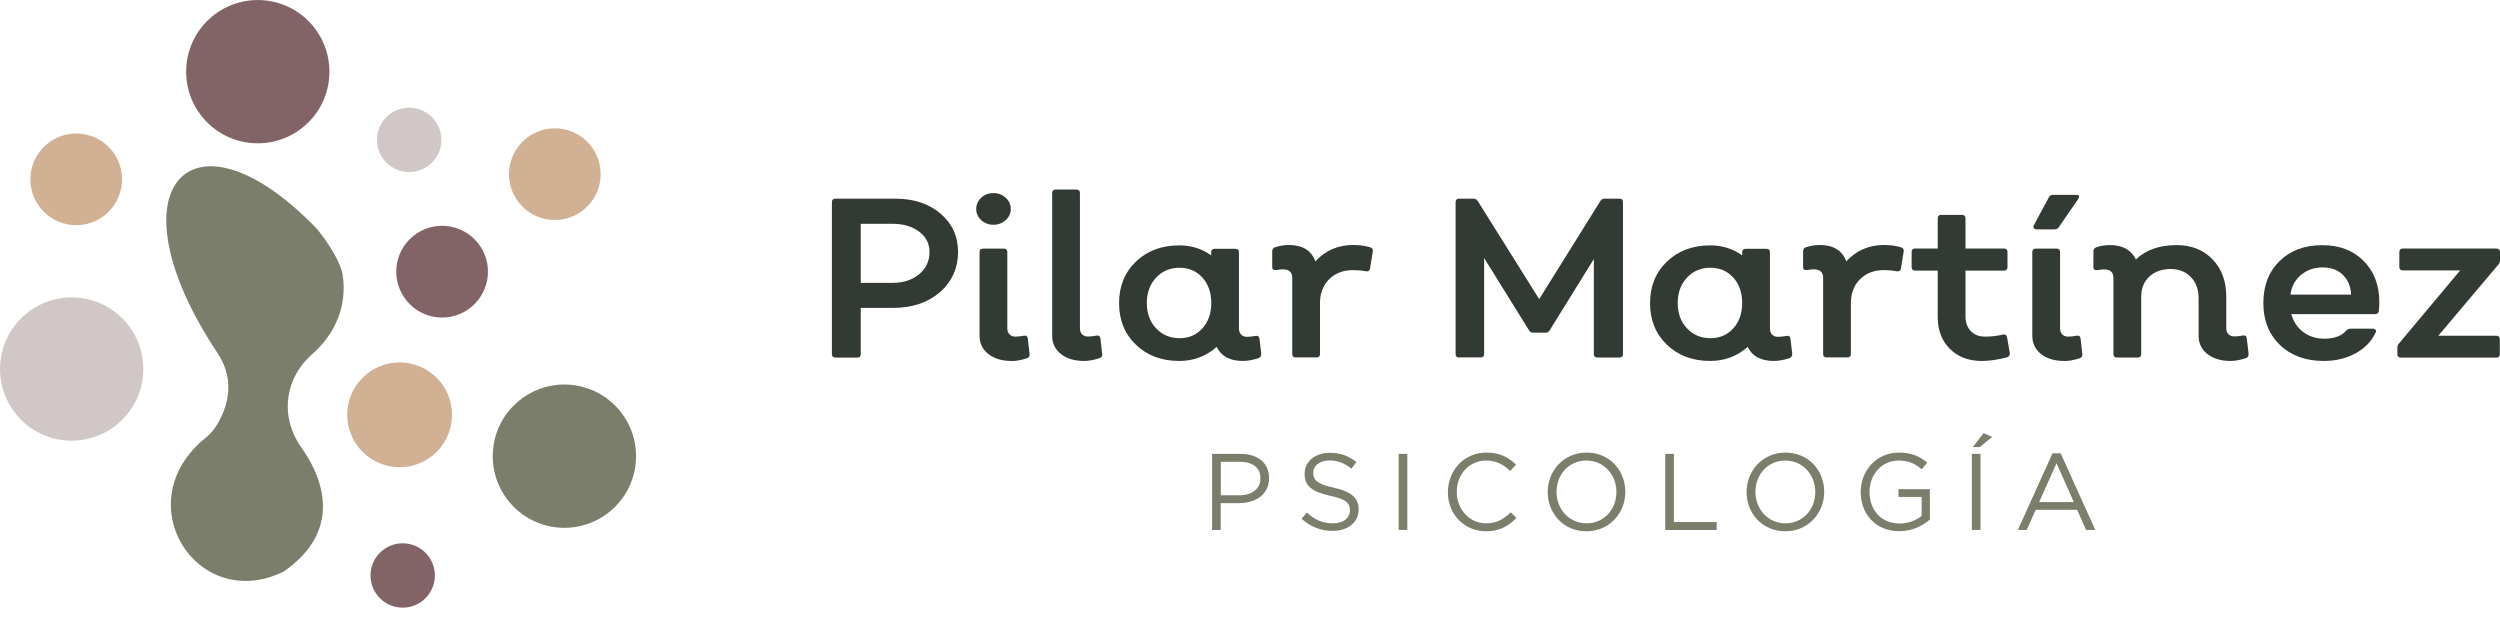 <svg xmlns="http://www.w3.org/2000/svg" width="239" height="59" viewBox="0 0 239 59" fill="none"><g clip-path="url(#clip0_20114_634)"><path d="M79.857 34.179C79.642 34.179 79.529 34.066 79.529 33.851V19.322C79.529 19.106 79.642 18.994 79.857 18.994H85.626C87.38 18.994 88.805 19.472 89.922 20.429C91.038 21.385 91.591 22.605 91.591 24.096C91.591 25.587 91.01 26.938 89.856 27.932C88.702 28.927 87.22 29.433 85.41 29.433H82.287V33.86C82.287 34.076 82.174 34.188 81.958 34.188H79.857V34.179ZM82.287 27.041H85.326C86.348 27.041 87.201 26.769 87.868 26.216C88.533 25.672 88.862 24.959 88.862 24.087C88.862 23.289 88.533 22.642 87.868 22.145C87.201 21.648 86.357 21.395 85.326 21.395H82.287V27.032V27.041Z" fill="#323A34"></path><path d="M94.977 21.488C94.518 21.488 94.124 21.338 93.805 21.048C93.486 20.747 93.326 20.391 93.326 19.978C93.326 19.566 93.486 19.2 93.805 18.9C94.124 18.6 94.508 18.459 94.977 18.459C95.446 18.459 95.812 18.609 96.14 18.9C96.469 19.2 96.628 19.556 96.628 19.978C96.628 20.401 96.469 20.757 96.14 21.048C95.812 21.338 95.427 21.488 94.977 21.488ZM96.684 34.507C95.775 34.507 95.043 34.282 94.48 33.841C93.927 33.401 93.645 32.819 93.645 32.097V24.096C93.645 23.88 93.758 23.768 93.974 23.768H95.971C96.187 23.768 96.3 23.88 96.3 24.096V31.384C96.3 31.628 96.365 31.825 96.506 31.965C96.647 32.106 96.825 32.181 97.059 32.181C97.294 32.181 97.557 32.153 97.866 32.097C98.101 32.05 98.232 32.144 98.26 32.359L98.429 33.86C98.457 34.048 98.373 34.179 98.166 34.254C97.632 34.423 97.144 34.517 96.694 34.517L96.684 34.507Z" fill="#323A34"></path><path d="M103.625 34.507C102.715 34.507 101.984 34.282 101.421 33.841C100.867 33.401 100.586 32.819 100.586 32.097V18.45C100.586 18.234 100.699 18.121 100.914 18.121H102.912C103.128 18.121 103.24 18.234 103.24 18.45V31.375C103.24 31.618 103.306 31.815 103.447 31.956C103.588 32.097 103.766 32.172 104 32.172C104.235 32.172 104.497 32.144 104.807 32.087C105.041 32.041 105.173 32.134 105.201 32.35L105.37 33.851C105.398 34.038 105.313 34.17 105.107 34.245C104.572 34.413 104.085 34.507 103.634 34.507H103.625Z" fill="#323A34"></path><path d="M120.564 33.851C120.583 34.038 120.489 34.17 120.302 34.245C119.767 34.413 119.279 34.507 118.829 34.507C117.582 34.507 116.747 34.057 116.316 33.166C115.293 34.066 114.093 34.507 112.733 34.507C111.054 34.507 109.675 33.991 108.596 32.96C107.518 31.928 106.983 30.596 106.983 28.983C106.983 27.369 107.518 26.038 108.596 25.006C109.675 23.974 111.054 23.458 112.733 23.458C113.886 23.458 114.909 23.777 115.79 24.415V24.115C115.79 23.899 115.903 23.787 116.119 23.787H118.116C118.332 23.787 118.445 23.899 118.445 24.115V31.403C118.445 31.647 118.51 31.843 118.651 31.984C118.792 32.125 118.97 32.2 119.204 32.2C119.439 32.2 119.702 32.172 120.011 32.115C120.246 32.069 120.377 32.162 120.405 32.378L120.583 33.879L120.564 33.851ZM112.761 32.331C113.661 32.331 114.383 32.022 114.956 31.384C115.518 30.756 115.8 29.949 115.8 28.964C115.8 27.979 115.518 27.172 114.956 26.544C114.393 25.916 113.661 25.597 112.761 25.597C111.86 25.597 111.101 25.916 110.519 26.544C109.937 27.172 109.637 27.979 109.637 28.964C109.637 29.949 109.928 30.756 110.519 31.384C111.11 32.012 111.851 32.331 112.761 32.331Z" fill="#323A34"></path><path d="M131.004 23.655C131.192 23.712 131.276 23.843 131.238 24.049L130.976 25.672C130.929 25.887 130.798 25.972 130.582 25.934C130.179 25.859 129.766 25.822 129.344 25.822C128.415 25.822 127.665 26.113 127.074 26.685C126.492 27.266 126.192 28.026 126.192 28.964V33.841C126.192 34.057 126.08 34.17 125.864 34.17H123.866C123.65 34.17 123.538 34.057 123.538 33.841V26.553C123.538 26.019 123.238 25.747 122.628 25.747C122.525 25.747 122.328 25.766 122.018 25.812C121.756 25.841 121.624 25.756 121.624 25.55V24.03C121.624 23.833 121.709 23.702 121.887 23.636C122.347 23.496 122.787 23.421 123.21 23.421C124.523 23.421 125.367 23.946 125.751 24.987C126.708 23.946 127.909 23.421 129.353 23.421C129.963 23.421 130.507 23.496 130.976 23.636L131.004 23.655Z" fill="#323A34"></path><path d="M139.483 34.179C139.267 34.179 139.155 34.066 139.155 33.851V19.322C139.155 19.106 139.267 18.994 139.483 18.994H140.871C141.049 18.994 141.171 19.069 141.265 19.209L147.146 28.598L152.999 19.209C153.083 19.069 153.215 18.994 153.393 18.994H154.828C155.044 18.994 155.156 19.106 155.156 19.322V33.851C155.156 34.066 155.044 34.179 154.828 34.179H152.699C152.483 34.179 152.371 34.066 152.371 33.851V24.762L148.14 31.59C148.056 31.731 147.925 31.806 147.746 31.806H146.574C146.396 31.806 146.274 31.731 146.18 31.59L141.884 24.668V33.841C141.884 34.057 141.772 34.17 141.556 34.17H139.474L139.483 34.179Z" fill="#323A34"></path><path d="M171.327 33.851C171.345 34.038 171.252 34.17 171.064 34.245C170.529 34.413 170.042 34.507 169.591 34.507C168.344 34.507 167.509 34.057 167.078 33.166C166.055 34.066 164.855 34.507 163.495 34.507C161.816 34.507 160.437 33.991 159.358 32.96C158.28 31.928 157.745 30.596 157.745 28.983C157.745 27.369 158.28 26.038 159.358 25.006C160.437 23.974 161.816 23.458 163.495 23.458C164.648 23.458 165.671 23.777 166.552 24.415V24.115C166.552 23.899 166.665 23.787 166.881 23.787H168.879C169.094 23.787 169.207 23.899 169.207 24.115V31.403C169.207 31.647 169.272 31.843 169.413 31.984C169.554 32.125 169.732 32.2 169.967 32.2C170.201 32.2 170.464 32.172 170.773 32.115C171.008 32.069 171.139 32.162 171.167 32.378L171.345 33.879L171.327 33.851ZM163.513 32.331C164.414 32.331 165.136 32.022 165.708 31.384C166.271 30.756 166.552 29.949 166.552 28.964C166.552 27.979 166.271 27.172 165.708 26.544C165.145 25.916 164.414 25.597 163.513 25.597C162.613 25.597 161.853 25.916 161.272 26.544C160.69 27.172 160.39 27.979 160.39 28.964C160.39 29.949 160.681 30.756 161.272 31.384C161.863 32.012 162.604 32.331 163.513 32.331Z" fill="#323A34"></path><path d="M181.757 23.655C181.944 23.712 182.029 23.843 181.991 24.049L181.728 25.672C181.682 25.887 181.55 25.972 181.335 25.934C180.931 25.859 180.519 25.822 180.096 25.822C179.168 25.822 178.417 26.113 177.827 26.685C177.245 27.266 176.945 28.026 176.945 28.964V33.841C176.945 34.057 176.832 34.17 176.617 34.17H174.619C174.403 34.17 174.291 34.057 174.291 33.841V26.553C174.291 26.019 173.99 25.747 173.381 25.747C173.278 25.747 173.081 25.766 172.771 25.812C172.508 25.841 172.377 25.756 172.377 25.55V24.03C172.377 23.833 172.461 23.702 172.64 23.636C173.099 23.496 173.54 23.421 173.962 23.421C175.275 23.421 176.12 23.946 176.504 24.987C177.461 23.946 178.661 23.421 180.106 23.421C180.715 23.421 181.259 23.496 181.728 23.636L181.757 23.655Z" fill="#323A34"></path><path d="M189.457 34.507C188.2 34.507 187.187 34.123 186.409 33.354C185.64 32.584 185.246 31.572 185.246 30.315V25.869H183.079C182.863 25.869 182.751 25.756 182.751 25.541V24.087C182.751 23.871 182.863 23.758 183.079 23.758H185.246V20.869C185.246 20.654 185.358 20.541 185.574 20.541H187.572C187.788 20.541 187.9 20.654 187.9 20.869V23.758H191.586C191.802 23.758 191.915 23.871 191.915 24.087V25.541C191.915 25.756 191.802 25.869 191.586 25.869H187.9V30.23C187.9 30.821 188.069 31.299 188.407 31.647C188.744 32.003 189.195 32.181 189.767 32.181C190.376 32.181 190.949 32.115 191.483 31.984C191.699 31.937 191.83 32.031 191.877 32.247L192.14 33.766C192.159 33.954 192.065 34.085 191.877 34.16C190.977 34.395 190.179 34.507 189.467 34.507H189.457Z" fill="#323A34"></path><path d="M197.327 34.507C196.417 34.507 195.685 34.282 195.122 33.841C194.569 33.401 194.288 32.819 194.288 32.097V24.096C194.288 23.88 194.4 23.768 194.616 23.768H196.614C196.83 23.768 196.942 23.88 196.942 24.096V31.384C196.942 31.628 197.008 31.825 197.148 31.965C197.289 32.106 197.467 32.181 197.702 32.181C197.936 32.181 198.199 32.153 198.509 32.097C198.743 32.05 198.874 32.144 198.902 32.359L199.071 33.86C199.099 34.048 199.015 34.179 198.809 34.254C198.274 34.423 197.786 34.517 197.336 34.517L197.327 34.507ZM194.682 21.92C194.569 21.92 194.485 21.883 194.428 21.798C194.382 21.723 194.382 21.629 194.438 21.526L195.873 18.862C195.948 18.703 196.079 18.628 196.267 18.628H198.48C198.771 18.628 198.837 18.759 198.677 19.022L196.811 21.732C196.726 21.864 196.586 21.929 196.398 21.929H194.682V21.92Z" fill="#323A34"></path><path d="M214.96 33.851C214.979 34.038 214.885 34.17 214.698 34.245C214.163 34.413 213.675 34.507 213.225 34.507C212.315 34.507 211.584 34.282 211.021 33.841C210.467 33.401 210.186 32.819 210.186 32.097V28.514C210.186 27.679 209.942 26.994 209.445 26.488C208.957 25.972 208.31 25.719 207.513 25.719C206.678 25.719 205.993 25.963 205.477 26.441C204.962 26.929 204.699 27.567 204.699 28.364V33.851C204.699 34.066 204.586 34.179 204.371 34.179H202.373C202.157 34.179 202.045 34.066 202.045 33.851V26.563C202.045 26.028 201.744 25.756 201.135 25.756C201.032 25.756 200.835 25.775 200.525 25.822C200.262 25.85 200.131 25.766 200.131 25.559V24.04C200.131 23.843 200.216 23.712 200.394 23.646C200.788 23.505 201.229 23.43 201.716 23.43C202.917 23.43 203.742 23.89 204.192 24.799C205.149 23.89 206.444 23.43 208.076 23.43C209.492 23.43 210.636 23.88 211.518 24.79C212.39 25.691 212.831 26.882 212.831 28.354V31.365C212.831 31.609 212.897 31.806 213.037 31.947C213.178 32.087 213.356 32.162 213.591 32.162C213.825 32.162 214.088 32.134 214.397 32.078C214.632 32.031 214.763 32.125 214.791 32.341L214.97 33.841L214.96 33.851Z" fill="#323A34"></path><path d="M222.145 34.507C220.428 34.507 219.031 34.001 217.971 32.988C216.911 31.975 216.376 30.634 216.376 28.973C216.376 27.313 216.892 25.972 217.924 24.959C218.956 23.946 220.316 23.439 221.995 23.439C223.674 23.439 224.949 23.937 225.953 24.94C226.957 25.934 227.463 27.257 227.463 28.889C227.463 29.095 227.444 29.377 227.416 29.752C227.369 29.939 227.247 30.033 227.05 30.033H219.05C219.256 30.756 219.631 31.328 220.203 31.75C220.766 32.172 221.441 32.378 222.22 32.378C223.158 32.378 223.843 32.125 224.283 31.618C224.415 31.487 224.555 31.421 224.696 31.421H226.844C226.957 31.421 227.05 31.459 227.107 31.534C227.163 31.609 227.163 31.694 227.107 31.797C226.731 32.622 226.094 33.279 225.212 33.766C224.321 34.254 223.308 34.507 222.164 34.507H222.145ZM218.975 28.167H224.762C224.734 27.398 224.48 26.779 223.993 26.291C223.505 25.803 222.858 25.569 222.051 25.569C221.244 25.569 220.55 25.803 219.978 26.282C219.406 26.76 219.068 27.388 218.965 28.167H218.975Z" fill="#323A34"></path><path d="M238.672 23.768C238.887 23.768 239 23.88 239 24.096V24.875C239 25.053 238.953 25.184 238.85 25.287L233.1 32.097H238.653C238.869 32.097 238.981 32.209 238.981 32.425V33.86C238.981 34.076 238.869 34.188 238.653 34.188H229.517C229.302 34.188 229.189 34.076 229.189 33.86V33.251C229.189 33.072 229.236 32.941 229.339 32.838L235.192 25.85H229.705C229.489 25.85 229.377 25.737 229.377 25.522V24.087C229.377 23.871 229.489 23.758 229.705 23.758H238.662L238.672 23.768Z" fill="#323A34"></path><path d="M115.884 43.39H118.604C120.246 43.39 121.324 44.262 121.324 45.697V45.716C121.324 47.282 120.011 48.098 118.464 48.098H116.7V50.668H115.875V43.399L115.884 43.39ZM118.501 47.348C119.711 47.348 120.499 46.701 120.499 45.744V45.725C120.499 44.684 119.72 44.15 118.548 44.15H116.71V47.348H118.51H118.501Z" fill="#7A7E6B"></path><path d="M124.429 49.599L124.935 48.999C125.695 49.683 126.417 50.03 127.43 50.03C128.443 50.03 129.053 49.515 129.053 48.792V48.774C129.053 48.098 128.687 47.714 127.158 47.395C125.489 47.029 124.72 46.494 124.72 45.294V45.275C124.72 44.131 125.723 43.287 127.112 43.287C128.171 43.287 128.931 43.587 129.672 44.178L129.194 44.806C128.518 44.253 127.843 44.018 127.093 44.018C126.145 44.018 125.545 44.534 125.545 45.191V45.209C125.545 45.894 125.92 46.279 127.515 46.626C129.137 46.982 129.888 47.573 129.888 48.68V48.699C129.888 49.946 128.847 50.753 127.402 50.753C126.249 50.753 125.301 50.368 124.429 49.59V49.599Z" fill="#7A7E6B"></path><path d="M133.715 43.39H134.54V50.659H133.715V43.39Z" fill="#7A7E6B"></path><path d="M138.423 47.048V47.029C138.423 44.975 139.961 43.268 142.1 43.268C143.422 43.268 144.21 43.737 144.933 44.422L144.37 45.022C143.76 44.44 143.075 44.028 142.081 44.028C140.468 44.028 139.267 45.341 139.267 47.01V47.029C139.267 48.708 140.487 50.03 142.081 50.03C143.075 50.03 143.732 49.646 144.426 48.98L144.97 49.515C144.21 50.284 143.376 50.79 142.062 50.79C139.961 50.79 138.414 49.139 138.414 47.048H138.423Z" fill="#7A7E6B"></path><path d="M147.962 47.048V47.029C147.962 45.022 149.472 43.268 151.686 43.268C153.899 43.268 155.381 45.003 155.381 47.01V47.029C155.381 49.036 153.871 50.79 151.658 50.79C149.444 50.79 147.962 49.055 147.962 47.048ZM154.528 47.048V47.029C154.528 45.378 153.327 44.028 151.658 44.028C149.988 44.028 148.806 45.359 148.806 47.01V47.029C148.806 48.68 150.016 50.03 151.676 50.03C153.337 50.03 154.528 48.699 154.528 47.048Z" fill="#7A7E6B"></path><path d="M159.199 43.39H160.024V49.908H164.114V50.668H159.199V43.399V43.39Z" fill="#7A7E6B"></path><path d="M166.974 47.048V47.029C166.974 45.022 168.485 43.268 170.698 43.268C172.912 43.268 174.394 45.003 174.394 47.01V47.029C174.394 49.036 172.884 50.79 170.67 50.79C168.456 50.79 166.974 49.055 166.974 47.048ZM173.54 47.048V47.029C173.54 45.378 172.33 44.028 170.67 44.028C169.01 44.028 167.819 45.359 167.819 47.01V47.029C167.819 48.68 169.029 50.03 170.689 50.03C172.349 50.03 173.54 48.699 173.54 47.048Z" fill="#7A7E6B"></path><path d="M177.883 47.048V47.029C177.883 45.031 179.346 43.268 181.532 43.268C182.76 43.268 183.52 43.624 184.242 44.234L183.708 44.862C183.145 44.375 182.526 44.028 181.494 44.028C179.881 44.028 178.727 45.388 178.727 47.01V47.029C178.727 48.764 179.843 50.049 181.607 50.049C182.441 50.049 183.211 49.73 183.708 49.318V47.507H181.494V46.766H184.496V49.665C183.82 50.265 182.798 50.781 181.578 50.781C179.29 50.781 177.883 49.121 177.883 47.038V47.048Z" fill="#7A7E6B"></path><path d="M188.51 43.39H189.335V50.659H188.51V43.39ZM189.626 41.401L190.451 41.776L189.26 42.742H188.594L189.635 41.401H189.626Z" fill="#7A7E6B"></path><path d="M196.229 43.334H196.998L200.309 50.659H199.428L198.574 48.736H194.616L193.753 50.659H192.909L196.22 43.334H196.229ZM198.255 47.995L196.604 44.281L194.944 47.995H198.255Z" fill="#7A7E6B"></path><path fill-rule="evenodd" clip-rule="evenodd" d="M11.218 40.557C8.301 42.968 3.986 42.564 1.576 39.647C-0.835 36.73 -0.431 32.416 2.486 30.005C5.403 27.595 9.717 27.998 12.128 30.915C14.538 33.832 14.135 38.147 11.218 40.557Z" fill="#D1C7C6"></path><path fill-rule="evenodd" clip-rule="evenodd" d="M45.059 29.349C43.193 30.896 40.435 30.634 38.888 28.767C37.349 26.901 37.603 24.143 39.469 22.595C41.336 21.048 44.093 21.31 45.641 23.177C47.188 25.043 46.926 27.801 45.059 29.349Z" fill="#836466"></path><path fill-rule="evenodd" clip-rule="evenodd" d="M40.463 57.384C39.16 58.472 37.218 58.284 36.13 56.981C35.042 55.667 35.23 53.735 36.533 52.647C37.846 51.559 39.779 51.747 40.867 53.051C41.955 54.364 41.767 56.296 40.463 57.384Z" fill="#836466"></path><path fill-rule="evenodd" clip-rule="evenodd" d="M30.061 33.663C28.795 34.732 27.557 36.383 27.51 38.756C27.482 40.201 27.979 41.617 28.814 42.789C30.38 44.965 33.26 50.396 27.116 54.645C18.825 58.697 11.996 47.986 19.697 41.823C20.175 41.439 20.56 40.951 20.86 40.416C21.601 39.094 22.642 36.533 20.804 33.766C10.271 17.943 18.243 9.501 30.146 21.723C30.718 22.305 32.528 24.762 32.763 26.31C33.053 28.298 32.763 31.093 30.071 33.672" fill="#7A7E6B"></path><path fill-rule="evenodd" clip-rule="evenodd" d="M29.011 12.128C26.094 14.538 21.779 14.135 19.369 11.218C16.958 8.301 17.361 3.986 20.279 1.576C23.196 -0.835 27.51 -0.431 29.921 2.486C32.331 5.403 31.928 9.717 29.011 12.128Z" fill="#836466"></path><path fill-rule="evenodd" clip-rule="evenodd" d="M50.246 13.272C48.38 14.82 48.126 17.577 49.665 19.444C51.212 21.31 53.97 21.564 55.836 20.025C57.703 18.478 57.956 15.72 56.418 13.854C54.87 11.987 52.113 11.734 50.246 13.272Z" fill="#D2B093"></path><path fill-rule="evenodd" clip-rule="evenodd" d="M4.493 13.769C2.626 15.317 2.373 18.074 3.911 19.941C5.459 21.807 8.217 22.061 10.083 20.522C11.95 18.975 12.203 16.217 10.665 14.351C9.117 12.484 6.359 12.231 4.493 13.769Z" fill="#D2B093"></path><path fill-rule="evenodd" clip-rule="evenodd" d="M37.152 11.002C35.839 12.09 35.661 14.022 36.749 15.335C37.837 16.649 39.769 16.827 41.082 15.739C42.395 14.651 42.574 12.719 41.486 11.405C40.398 10.102 38.465 9.914 37.152 11.002Z" fill="#D1C7C6"></path><path fill-rule="evenodd" clip-rule="evenodd" d="M58.322 48.886C55.405 51.297 51.09 50.893 48.68 47.976C46.269 45.059 46.673 40.745 49.59 38.334C52.507 35.924 56.821 36.327 59.232 39.244C61.642 42.161 61.239 46.476 58.322 48.886Z" fill="#7A7E6B"></path><path fill-rule="evenodd" clip-rule="evenodd" d="M43.212 39.657C43.212 42.424 40.97 44.665 38.203 44.665C35.436 44.665 33.194 42.424 33.194 39.657C33.194 36.89 35.436 34.648 38.203 34.648C40.97 34.648 43.212 36.89 43.212 39.657Z" fill="#D2B093"></path></g><defs><clipPath id="clip0_20114_634"><rect width="239" height="58.087" fill="white"></rect></clipPath></defs></svg>